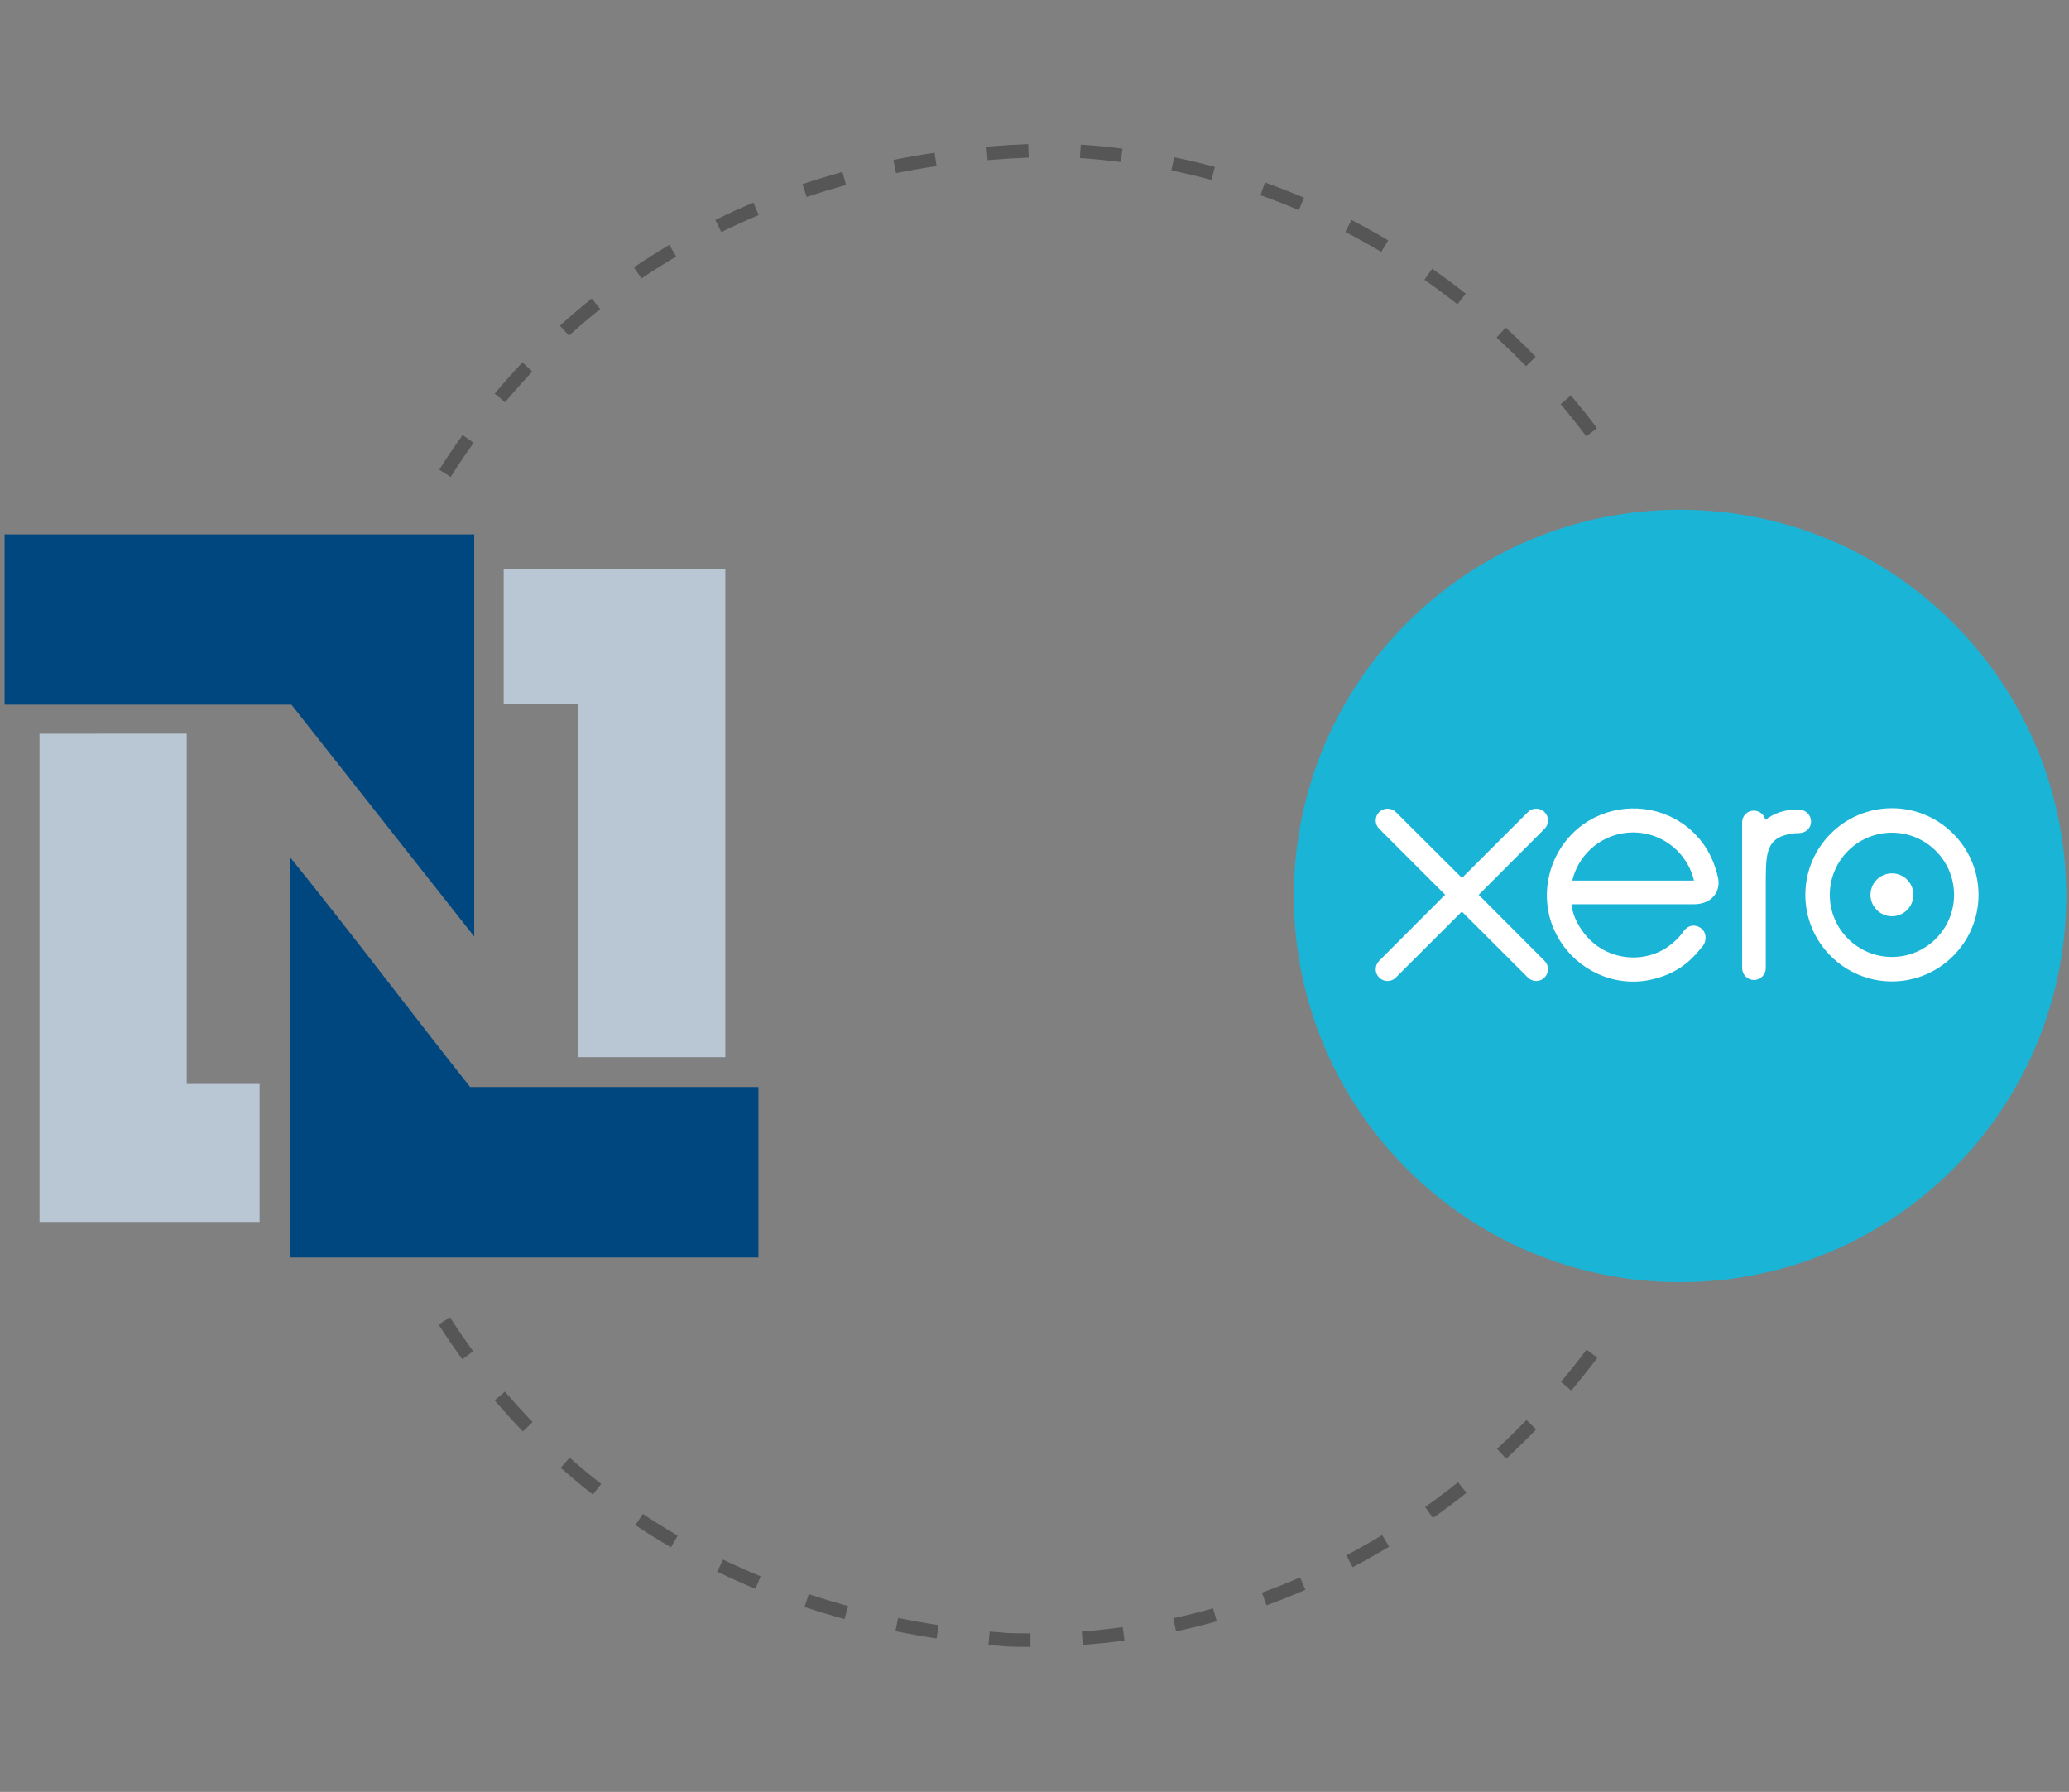 <?xml version="1.0" encoding="UTF-8"?><svg xmlns="http://www.w3.org/2000/svg" width="199.336" height="172.615" viewBox="0 0 199.336 172.615"><rect x="0" y="0" width="199.336" height="172.615" fill="#808080" stroke="none"/><g id="a"/><g id="b"><g id="c"><path id="d" d="M161.86,123.511c20.547,0,37.204-16.657,37.204-37.204s-16.657-37.204-37.204-37.204-37.204,16.657-37.204,37.204,16.657,37.204,37.204,37.204" style="fill:#1ab4d7;"/><path id="e" d="M142.465,86.2l6.349-6.365c.21-.214,.328-.499,.328-.8,0-.628-.51-1.138-1.138-1.138-.306,0-.593,.12-.809,.339l-6.343,6.34-6.372-6.35c-.215-.212-.501-.329-.803-.329-.627,0-1.137,.51-1.137,1.137,0,.306,.122,.593,.341,.809l6.348,6.347-6.345,6.357c-.223,.22-.345,.507-.345,.815,0,.628,.51,1.137,1.137,1.137,.303,0,.589-.118,.803-.332l6.362-6.353,6.338,6.33c.225,.232,.515,.356,.824,.356,.627,0,1.137-.51,1.137-1.138,0-.303-.117-.587-.331-.802l-6.346-6.361Z" style="fill:#fff;"/><path id="f" d="M180.21,86.198c0,1.14,.927,2.067,2.068,2.067,1.139,0,2.066-.927,2.066-2.067s-.927-2.067-2.066-2.067c-1.141,0-2.068,.927-2.068,2.067" style="fill:#fff;"/><path id="g" d="M176.289,86.199c0-3.301,2.685-5.987,5.987-5.987s5.986,2.686,5.986,5.987-2.686,5.985-5.986,5.985-5.987-2.685-5.987-5.985m-2.355,0c0,4.599,3.742,8.341,8.342,8.341s8.344-3.742,8.344-8.341-3.744-8.342-8.344-8.342-8.342,3.743-8.342,8.342" style="fill:#fff;"/><path id="h" d="M173.342,77.999l-.35-.001c-1.051,0-2.064,.331-2.91,.984-.112-.51-.568-.894-1.111-.894-.625,0-1.127,.501-1.128,1.128l.004,14.05c.002,.625,.512,1.134,1.138,1.134s1.136-.508,1.137-1.135l.001-8.639c0-2.879,.263-4.042,2.73-4.35,.228-.028,.476-.024,.477-.024,.675-.023,1.155-.487,1.155-1.114,0-.627-.512-1.137-1.141-1.137" style="fill:#fff;"/><path id="i" d="M151.499,84.826c0-.031,.002-.064,.004-.096,.66-2.611,3.025-4.543,5.841-4.543,2.85,0,5.236,1.98,5.863,4.638h-11.708Zm14.037-.215c-.49-2.321-1.761-4.227-3.696-5.452-2.828-1.796-6.563-1.696-9.295,.246-2.228,1.585-3.515,4.179-3.515,6.85,0,.67,.081,1.346,.249,2.011,.842,3.31,3.687,5.816,7.08,6.231,1.007,.122,1.987,.064,3.001-.199,.872-.212,1.716-.566,2.493-1.064,.807-.519,1.481-1.203,2.134-2.022,.013-.015,.026-.028,.04-.044,.453-.562,.369-1.361-.129-1.743-.42-.322-1.125-.452-1.68,.258-.119,.17-.252,.345-.399,.519-.441,.487-.988,.96-1.644,1.326-.835,.446-1.785,.701-2.796,.706-3.309-.037-5.08-2.346-5.709-3.995-.11-.308-.195-.627-.254-.956-.008-.061-.013-.121-.016-.176,.684,0,11.874-.002,11.874-.002,1.628-.034,2.504-1.183,2.262-2.497" style="fill:#fff;"/></g><g><path d="M.445,51.477H45.69v38.742l-17.614-22.341H.445v-16.401Z" style="fill:#00467f; fill-rule:evenodd;"/><path d="M27.973,82.611c5.875,7.266,11.511,14.77,17.322,22.101h27.775v16.426H27.975l-.002-38.526Z" style="fill:#00467f; fill-rule:evenodd;"/><path d="M48.528,67.817v-13.013h21.354v47.032h-14.187v-34.019h-7.168Z" style="fill:#b9c7d4; fill-rule:evenodd;"/><path d="M17.991,70.67v33.748h7.018v13.29H3.805v-47.031l14.187-.007Z" style="fill:#b9c7d4; fill-rule:evenodd;"/></g></g><g id="j"><path d="M97.032,158.61l-.042-.001c-.608-.045-1.186-.095-1.76-.149l.122-1.294c.566,.054,1.136,.102,1.71,.146,.725,.025,1.475,.037,2.221,.038l0,1.3c-.749,0-1.499-.013-2.252-.038Zm7.292-.15l-.098-1.296c1.312-.1,2.636-.24,3.936-.418l.176,1.288c-1.325,.182-2.676,.325-4.014,.426Zm-14.088-.619c-1.328-.204-2.662-.442-3.965-.708l.26-1.274c1.282,.262,2.595,.496,3.903,.697l-.198,1.285Zm23.071-.683l-.274-1.271c1.284-.277,2.577-.597,3.841-.953l.352,1.252c-1.29,.362-2.608,.689-3.918,.971Zm-31.936-1.19c-1.302-.355-2.601-.747-3.86-1.165l.41-1.234c1.236,.41,2.512,.795,3.792,1.144l-.342,1.255Zm-8.585-2.916c-1.242-.512-2.481-1.065-3.683-1.645l.564-1.171c1.18,.568,2.396,1.111,3.615,1.613l-.496,1.202Zm49.237,1.591l-.445-1.222c1.228-.446,2.464-.939,3.673-1.464l.518,1.192c-1.234,.535-2.494,1.038-3.746,1.493Zm-57.378-5.593c-1.164-.673-2.318-1.389-3.431-2.127l.719-1.083c1.09,.723,2.221,1.425,3.362,2.084l-.65,1.126Zm65.672,1.921l-.604-1.151c1.161-.609,2.322-1.263,3.449-1.943l.671,1.114c-1.149,.693-2.332,1.359-3.515,1.981Zm-73.195-6.998c-1.059-.827-2.102-1.697-3.102-2.585l.863-.972c.98,.87,2.002,1.722,3.039,2.532l-.8,1.025Zm80.933,2.256l-.751-1.062c1.074-.759,2.14-1.56,3.168-2.38l.81,1.017c-1.047,.835-2.133,1.651-3.227,2.425Zm-87.676-8.334c-.927-.961-1.841-1.97-2.716-2.997l.99-.843c.858,1.007,1.754,1.996,2.662,2.938l-.936,.902Zm94.732,2.623l-.881-.956c.962-.887,1.917-1.819,2.838-2.769l.933,.905c-.938,.968-1.91,1.917-2.891,2.82Zm-100.573-9.586c-.788-1.082-1.556-2.204-2.28-3.335l1.095-.701c.71,1.109,1.462,2.21,2.235,3.271l-1.05,.765Zm106.845,3.021l-.994-.837c.844-1.003,1.674-2.048,2.468-3.106l1.04,.78c-.808,1.077-1.653,2.141-2.514,3.163ZM43.419,45.94l-1.099-.695c.72-1.137,1.478-2.262,2.255-3.344l1.057,.758c-.762,1.061-1.506,2.165-2.213,3.281Zm5.241-7.191l-.997-.834c.863-1.032,1.764-2.046,2.678-3.013l.945,.893c-.896,.947-1.779,1.941-2.626,2.953Zm104.167,3.278c-.795-1.053-1.627-2.093-2.471-3.092l.992-.839c.861,1.017,1.707,2.076,2.516,3.148l-1.037,.783Zm-98.01-9.693l-.874-.962c.995-.903,2.029-1.784,3.073-2.619l.811,1.016c-1.023,.817-2.035,1.681-3.011,2.566Zm92.211,2.939c-.922-.944-1.879-1.87-2.845-2.753l.877-.96c.983,.899,1.958,1.843,2.897,2.804l-.93,.908ZM61.807,26.831l-.731-1.076c1.104-.75,2.25-1.478,3.408-2.163l.662,1.118c-1.135,.672-2.258,1.386-3.34,2.12Zm78.606,2.483c-1.036-.817-2.105-1.612-3.179-2.362l.745-1.066c1.094,.765,2.183,1.575,3.239,2.407l-.805,1.021Zm-70.918-6.957l-.575-1.166c1.196-.59,2.432-1.152,3.672-1.673l.503,1.199c-1.216,.51-2.428,1.062-3.601,1.64Zm63.581,1.91c-1.132-.672-2.297-1.318-3.465-1.921l.597-1.155c1.19,.615,2.378,1.273,3.532,1.958l-.664,1.117Zm-55.351-5.294l-.414-1.233c1.263-.424,2.561-.818,3.858-1.173l.343,1.254c-1.274,.348-2.548,.736-3.787,1.152Zm47.406,1.27c-1.213-.515-2.456-.998-3.695-1.436l.434-1.225c1.263,.447,2.531,.94,3.768,1.464l-.507,1.197Zm-38.802-3.564l-.257-1.274c1.304-.263,2.639-.496,3.97-.693l.19,1.286c-1.309,.194-2.622,.423-3.903,.681Zm30.378,.654c-1.271-.343-2.567-.651-3.85-.915l.262-1.273c1.309,.269,2.631,.583,3.927,.934l-.339,1.255Zm-21.554-1.907l-.111-1.296c1.317-.112,2.669-.196,4.02-.248l.05,1.299c-1.33,.051-2.662,.134-3.959,.244Zm12.825,.18c-1.298-.166-2.623-.294-3.939-.382l.087-1.297c1.342,.09,2.694,.221,4.017,.389l-.165,1.29Z" style="fill:#565656;"/></g></svg>